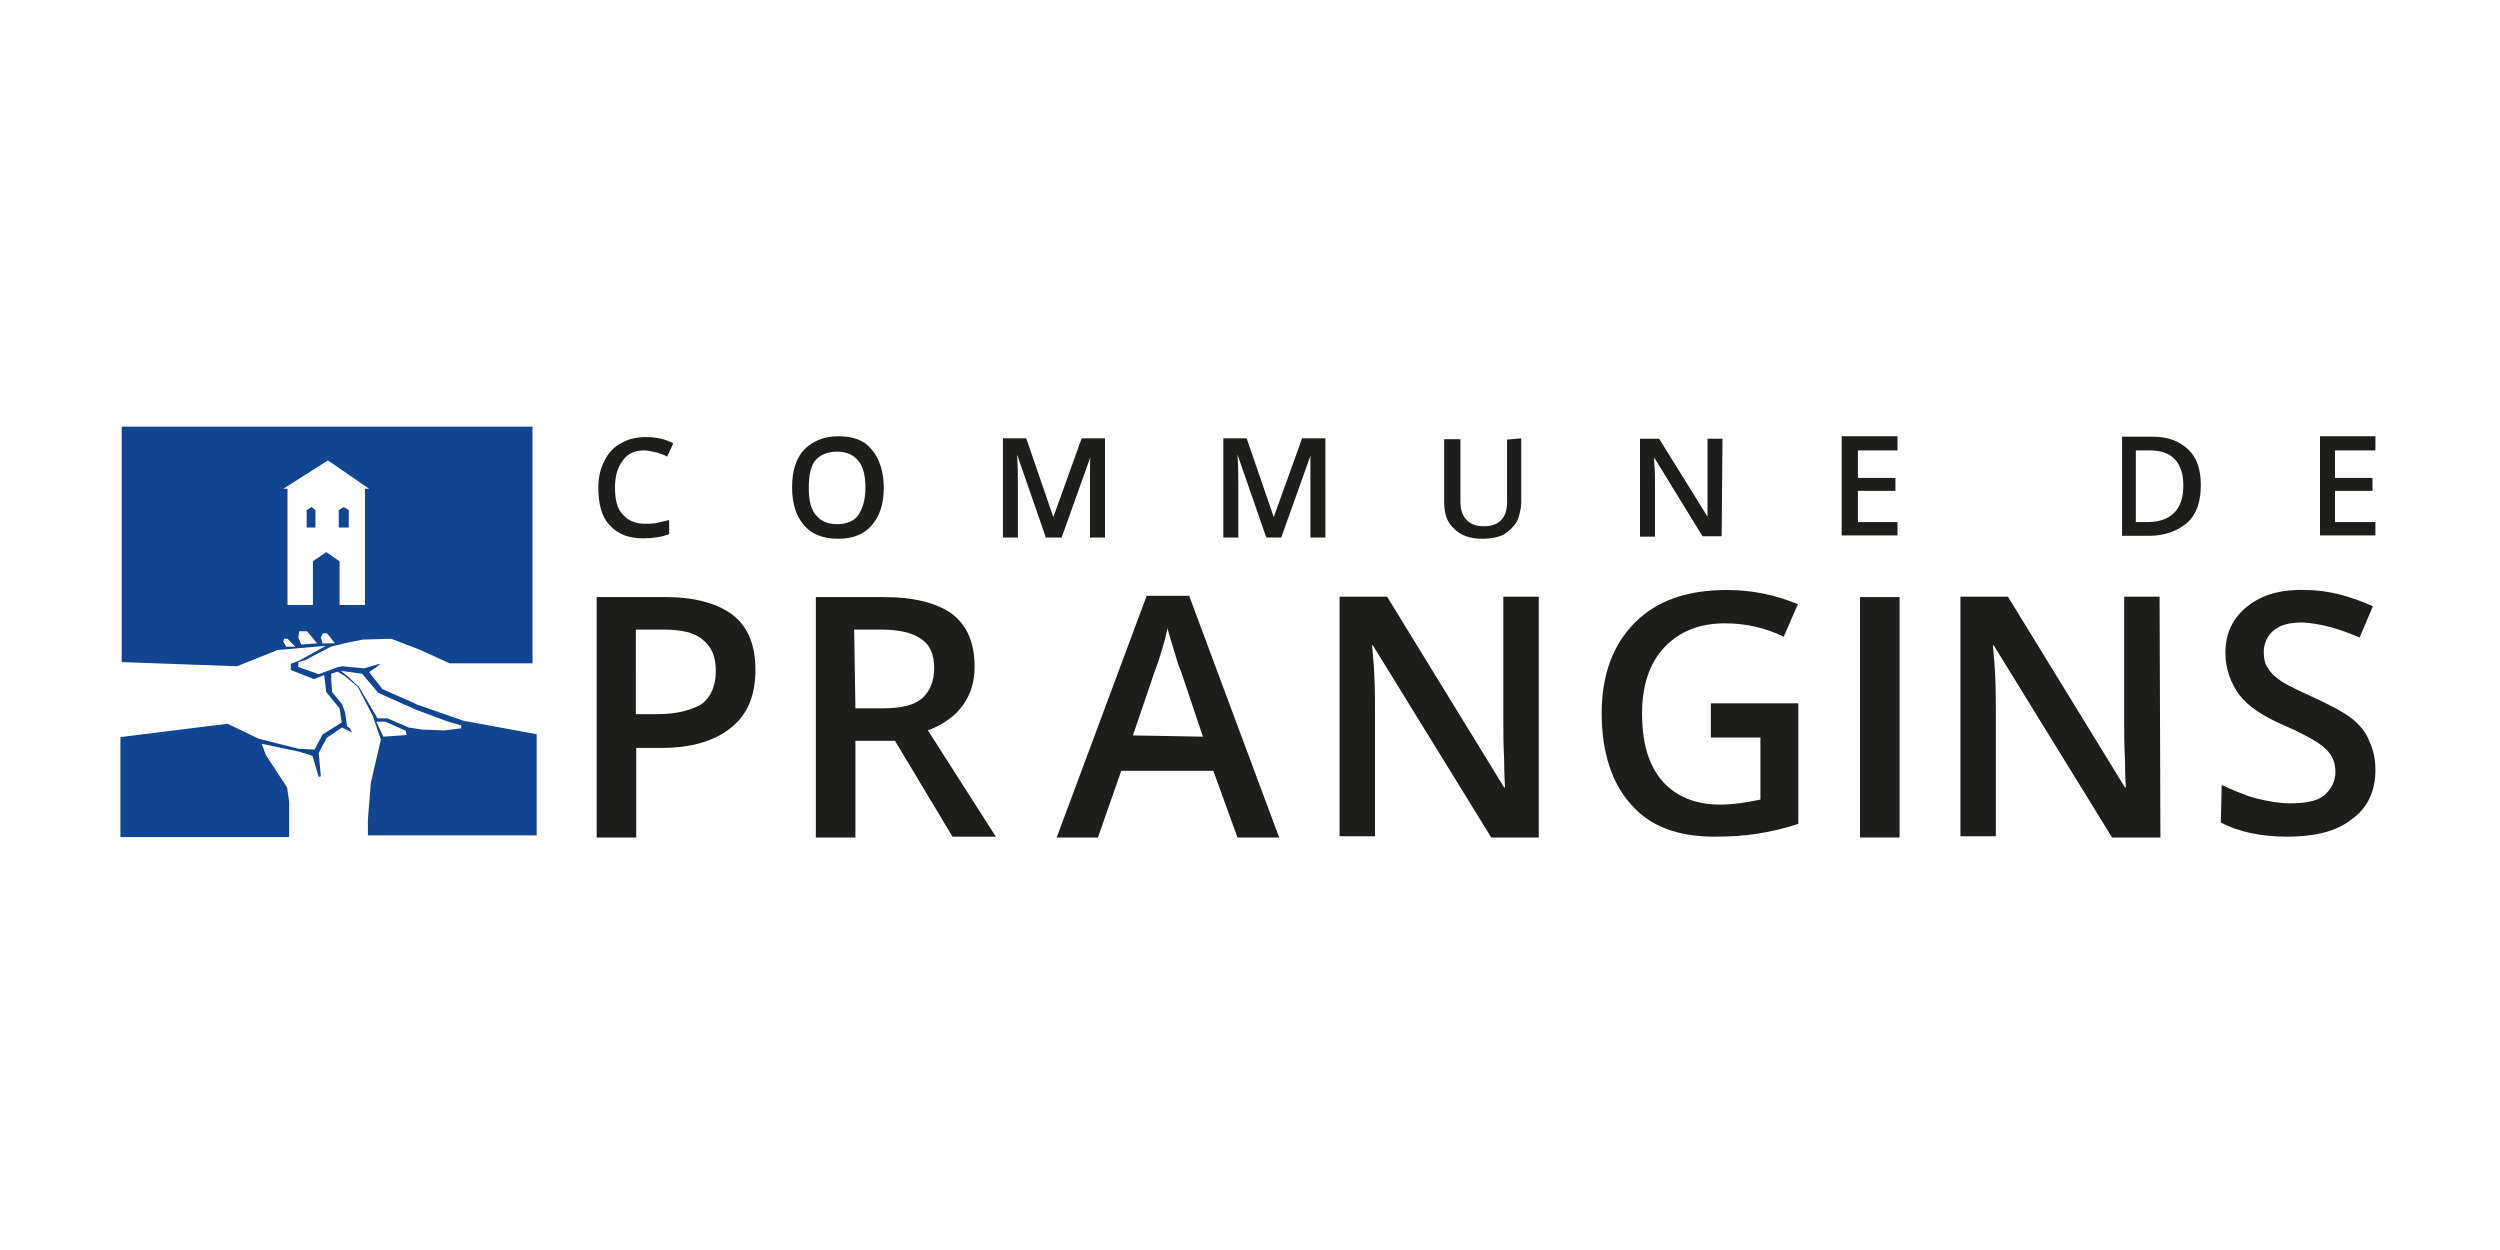 <?xml version="1.0" encoding="utf-8"?>
<!-- Generator: Adobe Illustrator 26.3.1, SVG Export Plug-In . SVG Version: 6.00 Build 0)  -->
<svg version="1.1" id="Calque_1" xmlns="http://www.w3.org/2000/svg" xmlns:xlink="http://www.w3.org/1999/xlink" x="0px" y="0px"
	 viewBox="0 0 600 300" style="enable-background:new 0 0 600 300;" xml:space="preserve">
<style type="text/css">
	.st0{fill:#1D1D1B;}
	.st1{fill:#114491;}
</style>
<path class="st0" d="M154.6,108.1c-2.2,0-3.9,0.7-5.1,2.4c-1.2,1.5-1.9,3.6-1.9,6.5c0,2.9,0.5,5.1,1.9,6.5c1.2,1.5,3.2,2.2,5.3,2.2
	c1,0,1.9,0,2.9-0.2s1.9-0.5,2.9-0.7v3.4c-1.9,0.7-3.9,1-6.3,1c-3.4,0-6.1-1-8-3.2c-1.9-1.9-2.7-5.1-2.7-9c0-2.4,0.5-4.6,1.5-6.5
	c1-1.9,2.2-3.2,3.9-4.1c1.7-1,3.6-1.5,6.1-1.5s4.6,0.5,6.5,1.5l-1.5,3.2c-0.7-0.5-1.7-0.7-2.4-1
	C156.5,108.4,155.6,108.1,154.6,108.1"/>
<path class="st0" d="M212.1,117.1c0,3.9-1,6.8-2.9,9c-1.9,2.2-4.6,3.2-8,3.2c-3.6,0-6.3-1-8.2-3.2c-1.9-2.2-2.9-5.1-2.9-9.2
	c0-3.9,1-7,2.9-9c1.9-1.9,4.6-3.2,8.2-3.2s6.3,1,8,3.2C211.1,110.1,212.1,113.2,212.1,117.1 M194.1,117.1c0,2.9,0.5,5.1,1.7,6.5
	c1.2,1.5,2.9,2.2,5.1,2.2c2.2,0,4.1-0.7,5.1-2.2s1.7-3.6,1.7-6.5c0-2.9-0.5-5.1-1.7-6.5c-1.2-1.5-2.9-2.2-5.1-2.2
	c-2.2,0-4.1,0.7-5.3,2.2C194.6,111.8,194.1,114.2,194.1,117.1"/>
<path class="st0" d="M250.9,128.7l-6.8-19.6l0,0c0.2,2.9,0.2,5.6,0.2,8.2V129h-3.6v-23.8h5.6l6.5,18.9l0,0l6.8-18.9h5.6V129h-3.6
	v-11.6c0-1.2,0-2.7,0-4.6s0-3.2,0.2-3.4l0,0l-7,19.6h-3.9V128.7z"/>
<path class="st0" d="M303.8,128.7l-6.8-19.6l0,0c0.2,2.9,0.2,5.6,0.2,8.2V129h-3.6v-23.8h5.6l6.5,18.9l0,0l6.8-18.9h5.6V129h-3.6
	v-11.6c0-1.2,0-2.7,0-4.6c0-1.9,0-3.2,0-3.4l0,0l-7,19.6h-3.6V128.7z"/>
<path class="st0" d="M365.1,105.2v15.3c0,1.7-0.5,3.4-1,4.6c-0.7,1.2-1.9,2.4-3.2,3.2c-1.5,0.7-3.2,1-5.1,1c-2.9,0-5.1-0.7-6.8-2.4
	c-1.7-1.5-2.4-3.6-2.4-6.5v-15h3.9v15c0,1.9,0.5,3.4,1.5,4.4c1,1,2.2,1.5,4.1,1.5c3.6,0,5.6-1.9,5.6-5.8v-15L365.1,105.2
	L365.1,105.2L365.1,105.2z"/>
<path class="st0" d="M413.2,128.7h-4.6l-11.6-18.9l0,0v1c0.2,1.9,0.2,3.9,0.2,5.6v12.4h-3.6v-23.5h4.6l11.6,18.7l0,0
	c0-0.2,0-1.2,0-2.7c0-1.5,0-2.7,0-3.6v-12.4h3.6L413.2,128.7L413.2,128.7z"/>
<polygon class="st0" points="455.4,128.5 442,128.5 442,104.7 455.4,104.7 455.4,108.1 445.9,108.1 445.9,114.7 454.9,114.7 
	454.9,117.8 445.9,117.8 445.9,125.3 455.4,125.3 "/>
<path class="st0" d="M528.2,116.4c0,3.9-1,7-3.2,9c-2.2,1.9-5.3,3.2-9.2,3.2h-6.5v-23.8h7.3c3.6,0,6.5,1,8.7,3.2
	C527.2,109.8,528.2,112.7,528.2,116.4 M524,116.6c0-5.6-2.7-8.5-8-8.5h-3.4v17.2h2.7C521.1,125.3,524,122.2,524,116.6"/>
<polygon class="st0" points="570.1,128.5 556.8,128.5 556.8,104.7 570.1,104.7 570.1,108.1 560.4,108.1 560.4,114.7 569.4,114.7 
	569.4,117.8 560.4,117.8 560.4,125.3 570.1,125.3 "/>
<path class="st0" d="M181.3,160.8c0,6.1-1.9,10.7-5.8,13.8c-3.9,3.2-9.5,4.9-16.7,4.9h-6.1V201h-9.5v-57.7h16.5
	c7,0,12.6,1.5,16.3,4.4C179.6,150.6,181.3,154.9,181.3,160.8 M152.6,171.4h5.1c4.9,0,8.2-1,10.7-2.4c2.2-1.7,3.4-4.4,3.4-8
	c0-3.4-1-5.8-3.2-7.5c-1.9-1.7-5.1-2.4-9.5-2.4h-6.5V171.4z"/>
<path class="st0" d="M205.3,178v23h-9.5v-57.7h16.3c7.5,0,12.9,1.5,16.5,4.1c3.6,2.9,5.3,7,5.3,12.6c0,7-3.6,12.4-11.2,15.3
	l16.3,25.5h-10.4l-13.8-23h-9.5V178z M205.3,170h6.5c4.4,0,7.5-0.7,9.5-2.4c1.9-1.7,2.9-4.1,2.9-7.3c0-3.2-1-5.6-3.2-7
	c-2.2-1.5-5.3-2.2-9.7-2.2H205L205.3,170L205.3,170L205.3,170z"/>
<path class="st0" d="M297,201l-5.8-16h-22.1l-5.6,16h-9.9l21.6-58h10.2l21.6,58H297z M288.7,176.8l-5.3-15.8c-0.5-1-1-2.7-1.7-5.1
	c-0.7-2.2-1.2-3.9-1.5-5.1c-0.7,3.2-1.7,6.8-3.2,10.7l-5.1,15L288.7,176.8L288.7,176.8z"/>
<path class="st0" d="M369.5,201h-11.6l-28.4-46.1h-0.2l0.2,2.4c0.5,4.9,0.5,9.5,0.5,13.3v30.1h-8.5v-57.5h11.4l28.1,45.8h0.2
	c0-0.5-0.2-2.9-0.2-6.5c-0.2-3.9-0.2-6.8-0.2-9v-30.3h8.5V201H369.5z"/>
<path class="st0" d="M410.5,168.8h21.1v28.9c-3.4,1.2-6.8,1.9-9.9,2.4c-3.2,0.5-6.5,0.7-10.2,0.7c-8.7,0-15.5-2.4-20.1-7.8
	c-4.6-5.1-7-12.6-7-21.8s2.7-16.5,8-21.8c5.3-5.3,12.6-7.8,22.1-7.8c6.1,0,11.6,1.2,17,3.4l-3.4,7.8c-4.6-2.2-9.2-3.2-14.1-3.2
	c-6.1,0-10.9,1.9-14.6,5.8c-3.6,3.9-5.3,9.2-5.3,15.8c0,7,1.5,12.4,4.9,16.3c3.2,3.6,7.8,5.6,13.8,5.6c3.2,0,6.3-0.5,9.7-1.2V177
	h-11.9V168.8z"/>
<rect x="446.4" y="143.3" class="st0" width="9.5" height="57.7"/>
<path class="st0" d="M518.5,201h-11.6l-28.4-46.1h-0.2l0.2,2.4c0.5,4.9,0.5,9.5,0.5,13.3v30.1h-8.5v-57.5h11.4l28.1,45.8h0.2
	c0-0.5-0.2-2.9-0.2-6.5c-0.2-3.9-0.2-6.8-0.2-9v-30.3h8.5L518.5,201L518.5,201z"/>
<path class="st0" d="M570.1,184.8c0,5.1-1.9,9.2-5.8,11.9c-3.6,2.9-9,4.1-15.3,4.1c-6.5,0-11.9-1.2-16-3.4l0.2-9
	c2.7,1.2,5.3,2.4,8.2,3.2c2.9,0.7,5.6,1.2,8.2,1.2c3.6,0,6.5-0.5,8.2-1.9c1.7-1.5,2.7-3.4,2.7-5.6c0-2.2-0.7-4.1-2.4-5.6
	c-1.5-1.5-4.9-3.4-9.9-5.6c-5.1-2.2-8.7-4.6-10.9-7.5c-1.9-2.7-3.2-6.1-3.2-9.9c0-4.9,1.9-8.5,5.3-11.2c3.4-2.7,8-4.1,13.8-3.9
	c5.6,0,10.9,1.5,16.3,3.9l-3.2,7.5c-5.1-2.2-9.7-3.4-13.6-3.6c-3.2,0-5.3,0.5-7,1.9c-1.5,1.2-2.4,3.2-2.4,5.1c0,1.5,0.2,2.9,1,3.9
	c0.5,1,1.7,2.2,3.2,3.2c1.5,1,4.1,2.2,7.8,3.9c4.1,1.9,7.3,3.6,9.2,5.1c1.9,1.5,3.4,3.4,4.1,5.3
	C569.6,179.9,570.1,182.1,570.1,184.8"/>
<polygon class="st1" points="73.6,122.4 73.6,123.6 73.6,126.6 74.8,126.6 75.7,126.6 75.7,123.6 75.7,122.4 74.8,121.7 "/>
<polygon class="st1" points="83.7,126.6 83.7,123.6 83.7,122.4 82.5,121.7 81.3,122.4 81.3,123.6 81.3,126.6 82.5,126.6 "/>
<path class="st1" d="M79.4,155.2l4.1-1l3.6-0.7l6.8-0.2l7,2.7l7,3.2h19.9v-56.8H29.2v56.5l27.7,1l9.7-3.9l11.6-1l-6.5,3.6l-1.9,0.7
	v1.5l5.6,2.2l2.4-1l0.5,4.1l3.2,3.9l0.5,3.4l-4.6,2.9l-1.9,3.6l-3.9-0.2l-9.5-2.4l-7.5-3.6l-25.7,3.2v24h40.5v-2.9v-5.6l-0.5-3.4
	l-5.1-7.8l-1-2.7l9,1.9l3.2,1l1.5,5.1l0.5-0.2l-0.5-5.6l1.9-3.6l2.2-1.5l1.5-1l2.4,1.2l-0.5-1l-0.7-0.5l-0.5-3.4l-0.7-1.9l-2.4-2.9
	l-0.2-3.2v-1.2l1.5-0.5l1.7,1l3.2,2.7l3.6,7l1.9,5.6l-2.4,10.4l-0.7,8.7v3.9h40.5v-24.3l-17.5-3.2l-11.2-3.9l-1-0.5l-7.3-3.2
	l-3.2-4.1l2.7-1.9h-0.5l-3.4,1l-5.3-0.5l-1,0.2l-4.6,1.7l-3.4-1.2l-1.5-0.5v-1.2l1.7-0.5L79.4,155.2z M78.7,110.5l9.9,6.8h-1v27.9
	h-6.1v-7.8v-2.7l-3.2-2.2l-3.2,2.2v2.7v7.8h-6.1v-27.9h-1L78.7,110.5z M68.7,155.2L68,154l0.2-0.7H69l1.9,1.9H68.7z M72.3,154.7
	l-0.7-1.7l0.2-1.5h1.9l2.4,2.9L72.3,154.7z M77.4,154.5L77,153l0.5-1h1l1.9,2.4H77.4z M92,176.8l-1.7-3.6h2.2l4.9,2.2l0.2,1
	L92,176.8z M86.9,161.7l3.9,4.6l9.2,4.1l7.3,2.7l3.4,1v0.7l-4.1,0.5l-5.3-0.2l-3.2-0.5l-5.1-2.2h-2.4l-4.4-7.5l-2.9-2.7l-1.5-1.2
	L86.9,161.7z"/>
</svg>
